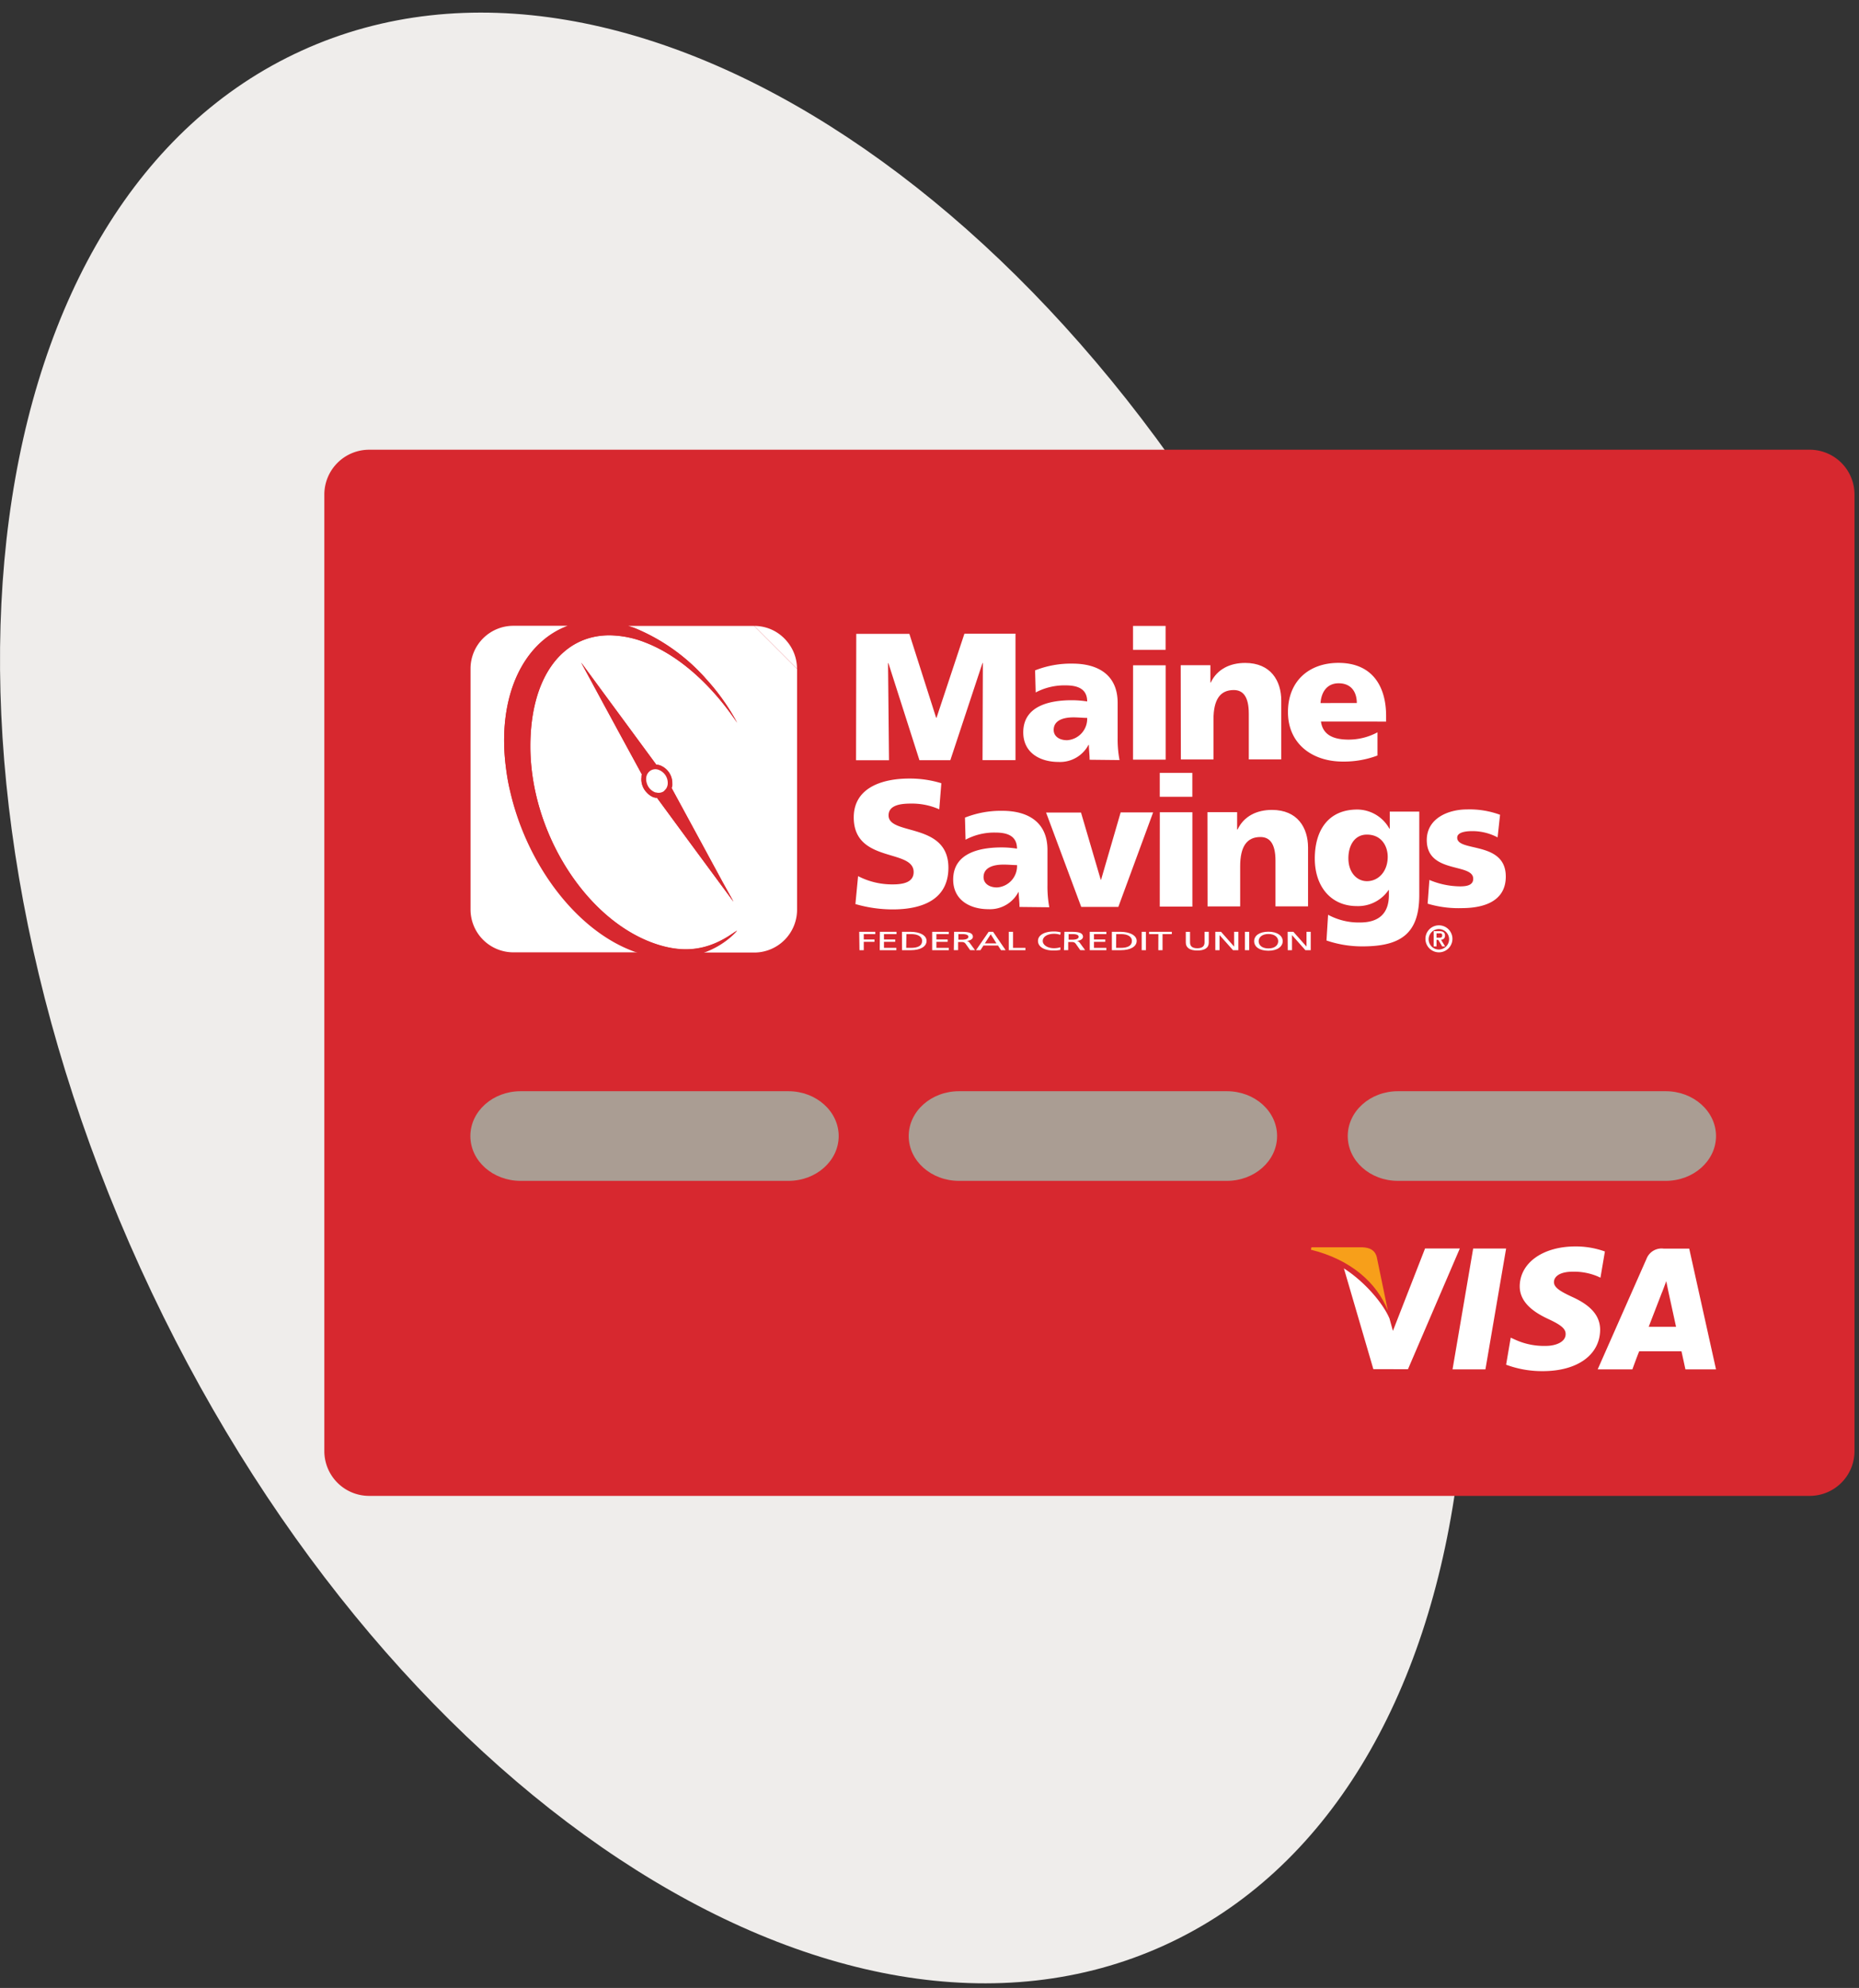 <svg id="Layer_1" data-name="Layer 1" xmlns="http://www.w3.org/2000/svg" width="347" height="371" viewBox="0 0 347 371"><rect x="0" y="0" width="347" height="371" fill="#333333" stroke="none"/><defs><style>.cls-1{fill:#efedeb;}.cls-2{fill:#d7282f;}.cls-3{fill:#f79f1a;}.cls-4{fill:#fff;}.cls-5{fill:#aa9d93;}</style></defs><title>Slider-</title><path class="cls-1" d="M247.46,135.86C203,38.21,117.43-18.39,56.33,9.44S-18.26,139,26.2,236.64s130,154.25,191.13,126.41,74.59-129.55,30.13-227.19"/><path class="cls-2" d="M337.8,83.93H68.91a8.37,8.37,0,0,0-8.37,8.37V270.81a8.36,8.36,0,0,0,8.37,8.36H337.8a8.36,8.36,0,0,0,8.36-8.36V92.3A8.36,8.36,0,0,0,337.8,83.93Z"/><path class="cls-3" d="M259.06,244.61l-2.07-10c-.36-1.37-1.39-1.78-2.68-1.83h-9.52l-.09.45C252.12,235.06,257,239.4,259.06,244.61Z"/><polygon class="cls-4" points="277.27 255.56 281.13 233.01 274.98 233.01 271.13 255.56 277.27 255.56"/><path class="cls-4" d="M262.81,255.53,272.49,233H266l-6,15.38-.64-2.32c-1.18-2.79-4.56-6.81-8.51-9.35l5.5,18.81Z"/><path class="cls-4" d="M298.68,248.19c0-2.56-1.62-4.52-5.17-6.13-2.15-1-3.46-1.74-3.45-2.79s1.11-1.94,3.52-1.94a11.43,11.43,0,0,1,4.6.86l.56.26.83-4.89a16,16,0,0,0-5.51-.94c-6.07,0-10.35,3.06-10.39,7.44,0,3.24,3.06,5.05,5.39,6.13s3.2,1.8,3.18,2.79c0,1.51-1.91,2.2-3.67,2.2a12.9,12.9,0,0,1-5.79-1.18l-.79-.36-.86,5.05a19.23,19.23,0,0,0,6.84,1.2C294.43,255.89,298.63,252.87,298.68,248.19Z"/><path class="cls-4" d="M304.7,255.56s1-2.77,1.28-3.38h7.88c.18.79.74,3.38.74,3.38h5.71l-5-22.53h-4.75a3,3,0,0,0-3.21,1.87l-9.13,20.66Zm5.5-14.3c0,.06.51-1.31.82-2.16l.41,2s1.18,5.39,1.42,6.51h-5.1C308.26,246.27,310.2,241.26,310.2,241.26Z"/><path class="cls-5" d="M310.93,203.65h-50c-5.17,0-9.36,3.74-9.36,8.37s4.19,8.36,9.36,8.36h50c5.18,0,9.38-3.75,9.38-8.36S316.11,203.65,310.93,203.65Z"/><path class="cls-5" d="M229,203.65h-50c-5.18,0-9.38,3.74-9.38,8.37s4.2,8.36,9.38,8.36h50c5.19,0,9.38-3.75,9.38-8.36S234.23,203.65,229,203.65Z"/><path class="cls-5" d="M147.17,203.65h-50c-5.17,0-9.37,3.74-9.37,8.37s4.2,8.36,9.37,8.36h50c5.18,0,9.38-3.75,9.38-8.36S152.35,203.65,147.17,203.65Z"/><path class="cls-4" d="M94.89,146.08c-.19-1-.34-2-.46-2.93a39.66,39.66,0,0,1-.33-5c0-10.94,4.8-18.73,11.84-21.36H95.83a8,8,0,0,0-8,8v44.94a8,8,0,0,0,8,8h23.41c-.4-.13-.79-.26-1.18-.41-9.79-3.72-18.18-14.3-21.89-26.29-.25-.8-.48-1.6-.68-2.41S95.06,147,94.89,146.08Z"/><path class="cls-4" d="M140.77,116.81h-23.5c.37.12.74.21,1.11.35a36.1,36.1,0,0,1,13.15,9.23l.16.19a40.65,40.65,0,0,1,5.91,8.29h0c-4.58-6.77-10.6-12.45-17.18-15a18.89,18.89,0,0,0-6.64-1.33c-8.92,0-14.79,7.9-14.79,20.71,0,15.76,10,31.81,22.54,36.59,5.83,2.21,10.25,1.48,14.45-1.14.54-.34,1.08-.7,1.62-1.1h0a14.93,14.93,0,0,1-1.34,1.3,15.71,15.71,0,0,1-5.12,2.87h9.64a8,8,0,0,0,8-8V124.84h0l-8-8Zm-3.89,51.43L129,157.57l-6.39-8.69-.24,0-.33-.07a3.3,3.3,0,0,1-1.3-.88,3.49,3.49,0,0,1-1-2.94c0-.08,0-.14,0-.21s0-.16.07-.24l-4.48-8.22-.54-1-2-3.68-4.33-8h0l5.69,7.74,2.16,2.93,6.18,8.4.1,0a2.59,2.59,0,0,1,.53.1,3.55,3.55,0,0,1,2.35,3.31,4.38,4.38,0,0,1,0,.51c0,.15-.08.3-.12.44l5.17,9.52,4.36,8,2,3.61h0Z"/><path class="cls-4" d="M143.89,117.44a8.08,8.08,0,0,0-3.12-.63l8,8a7.92,7.92,0,0,0-1.78-5A8,8,0,0,0,143.89,117.44Z"/><path class="cls-2" d="M136,174.74c-4.2,2.62-8.62,3.35-14.45,1.14C109,171.1,99,155.05,99,139.29c0-12.81,5.87-20.75,14.79-20.71a18.67,18.67,0,0,1,6.64,1.33c6.57,2.51,12.6,8.18,17.17,15a40.54,40.54,0,0,0-5.9-8.28l-.16-.19a36.1,36.1,0,0,0-13.15-9.23c-.37-.14-.74-.23-1.11-.35H105.94c-7,2.63-11.84,10.41-11.84,21.36a39.66,39.66,0,0,0,.33,5c.12,1,.27,2,.46,2.93s.37,1.75.59,2.62.43,1.61.68,2.41c3.71,12,12.1,22.57,21.89,26.29.39.15.78.28,1.18.41h11.91a15.71,15.71,0,0,0,5.12-2.87,14.93,14.93,0,0,0,1.34-1.3C137.06,174,136.52,174.4,136,174.74Z"/><path class="cls-2" d="M130.55,156.6l-5.17-9.52c0-.14.09-.29.12-.44a4.38,4.38,0,0,0,0-.51,3.54,3.54,0,0,0-2.36-3.31,2.28,2.28,0,0,0-.52-.1l-.1,0-6.18-8.4-2.16-2.93-5.69-7.74,4.33,8,2,3.68.54,1,4.48,8.22c0,.08,0,.16-.07.24s0,.13,0,.2a3.5,3.5,0,0,0,1,2.95,3.18,3.18,0,0,0,1.3.87c.11,0,.22.05.33.08l.25,0,6.38,8.69,7.85,10.66-2-3.61Zm-6.17-9.44a1.38,1.38,0,0,1-.22.26,1.66,1.66,0,0,1-.35.35,1.73,1.73,0,0,1-1.36.16h-.11a2.58,2.58,0,0,1-1.63-1.81,2.38,2.38,0,0,1-.08-1,1.79,1.79,0,0,1,.82-1.28h0a1.74,1.74,0,0,1,1.47-.14,2.61,2.61,0,0,1,1.7,2.84A2.08,2.08,0,0,1,124.38,147.16Z"/><path class="cls-4" d="M122.91,143.66a1.72,1.72,0,0,0-1.46.14,1.79,1.79,0,0,0-.82,1.28,2.38,2.38,0,0,0,.08,1,2.6,2.6,0,0,0,1.63,1.81h.11a1.77,1.77,0,0,0,1.36-.16,1.66,1.66,0,0,0,.35-.35,1.38,1.38,0,0,0,.22-.26,2.08,2.08,0,0,0,.24-.66A2.61,2.61,0,0,0,122.91,143.66Z"/><path class="cls-4" d="M159.83,118.29l9.91,0,5,15.67h.07l5.21-15.7,9.53,0,0,23.6h-6.15l.06-18.12h-.07l-6,18.13-5.77,0-5.79-18.11h-.07l.18,18.12h-6.15Z"/><path class="cls-4" d="M199.19,138.14a4,4,0,0,0,3.74-4.16c-.77,0-1.66-.1-2.57-.1-2.06,0-3.68.65-3.68,2.34,0,1.22,1.09,1.93,2.51,1.92m4.2,3.65c0-.95-.14-1.86-.14-2.78h-.07a6,6,0,0,1-5.57,3.19c-3.48,0-6.6-1.7-6.61-5.52,0-5.38,5.84-6,9.08-6a18.69,18.69,0,0,1,2.85.23c0-2.4-1.84-3-4-3a11.46,11.46,0,0,0-5.61,1.32l-.11-4.12a18.13,18.13,0,0,1,7-1.26c4.5,0,8.39,1.91,8.41,7.28v6.56a20.94,20.94,0,0,0,.35,4.16Z"/><path class="cls-4" d="M211.5,124.16l6.08,0,0,17.61-6.09,0Zm6.07-2.89h-6.08v-4.46h6.08Z"/><path class="cls-4" d="M220.39,124.14h5.54v3.24H226c1.21-2.54,3.65-3.66,6.42-3.66,4.8,0,6.73,3.36,6.74,7l0,11H233.1l0-8.52c0-3.31-1.16-4.42-2.81-4.42-2.51,0-3.79,1.73-3.78,5.52l0,7.43-6.09,0Z"/><path class="cls-4" d="M253.26,131.2c0-2-1-3.68-3.39-3.68-2.2,0-3.24,1.67-3.38,3.69Zm-6.69,3.46c.34,2.43,2.21,3.37,5.18,3.37a11.37,11.37,0,0,0,5.37-1.36V141a17.79,17.79,0,0,1-6.45,1.13c-5.82,0-10.25-3.39-10.26-9.21s3.93-9.2,9.41-9.21c6.52,0,8.9,4.61,8.91,9.85v1.11Z"/><path class="cls-4" d="M160.17,163.51a13.81,13.81,0,0,0,6.49,1.54c2,0,3.89-.41,3.88-2.31,0-4.39-11.16-1.59-11.18-10.18,0-5.68,5.53-7.25,10.27-7.26a20,20,0,0,1,6.08.87l-.39,4.87a12.58,12.58,0,0,0-5.24-1.07c-1.59,0-4.23.14-4.22,2.21,0,3.81,11.15,1.22,11.17,9.74,0,6.12-5.12,7.79-10.36,7.8a24.94,24.94,0,0,1-7-1Z"/><path class="cls-4" d="M186.1,165.62a4,4,0,0,0,3.74-4.17c-.78,0-1.65-.1-2.57-.09-2.06,0-3.68.65-3.68,2.33,0,1.22,1.09,1.93,2.51,1.93m4.2,3.64c0-.95-.14-1.86-.15-2.77h-.06a6,6,0,0,1-5.57,3.19c-3.48,0-6.6-1.71-6.6-5.53,0-5.38,5.83-6,9.07-6a18.45,18.45,0,0,1,2.84.23c0-2.4-1.83-3-4-3a11.35,11.35,0,0,0-5.6,1.33l-.11-4.12a18.13,18.13,0,0,1,7-1.27c4.5,0,8.39,1.91,8.4,7.28l0,6.56a21.63,21.63,0,0,0,.34,4.16Z"/><path class="cls-4" d="M195.26,151.64l6.52,0,3.68,12.53h.07l3.65-12.55h6.06l-6.49,17.63h-6.93Z"/><path class="cls-4" d="M216.49,151.59l6.08,0,0,17.61-6.09,0Zm6.07-2.89h-6.08v-4.46h6.08Z"/><path class="cls-4" d="M225.38,151.57h5.54v3.24H231c1.21-2.54,3.65-3.66,6.42-3.66,4.8,0,6.73,3.36,6.74,7l0,11h-6.08l0-8.52c0-3.31-1.16-4.42-2.81-4.42-2.51,0-3.79,1.73-3.78,5.52l0,7.43-6.09,0Z"/><path class="cls-4" d="M255.15,164.45c2.17,0,3.88-1.84,3.88-4.54,0-2-1.16-4.16-3.9-4.15-2.26,0-3.44,2-3.44,4.41,0,2.73,1.64,4.28,3.46,4.28m9.77,2.58c0,7.24-3.49,9.58-10.59,9.59a20.55,20.55,0,0,1-6.73-1.1l.3-4.8a12,12,0,0,0,5.95,1.44c3.51,0,5.4-1.67,5.4-5.12v-.94h-.06a6.89,6.89,0,0,1-5.91,3c-4.84,0-7.85-3.64-7.86-8.84s2.44-9.17,7.92-9.18a6.89,6.89,0,0,1,6,3.57h.07v-3.18h5.51Z"/><path class="cls-4" d="M266.81,164.22a15.08,15.08,0,0,0,5.72,1.2c1.25,0,2.46-.21,2.46-1.42,0-3-8.66-.86-8.67-7.22,0-4.05,4-5.72,7.5-5.72a16.47,16.47,0,0,1,6.18,1l-.46,4.22a10,10,0,0,0-4.74-1.17c-1.32,0-2.8.24-2.8,1.22,0,2.74,9.06.56,9.07,7.25,0,4.7-4.21,5.89-8.2,5.9a20.14,20.14,0,0,1-6.39-.83Z"/><path class="cls-4" d="M160.38,173.9h3v.43h-2.15v1h2v.44h-2v1.56h-.8Z"/><path class="cls-4" d="M164.24,173.9h3.1v.43H165v1h2.1v.44H165v1.13h2.31v.43h-3.1Z"/><path class="cls-4" d="M169.15,176.9H170c1.37,0,2.12-.41,2.12-1.29s-.88-1.28-2-1.28h-.93Zm-.79-3H170c1.64,0,2.95.63,2.95,1.69s-1.13,1.74-2.95,1.74h-1.63Z"/><path class="cls-4" d="M174,173.9h3.1v.43h-2.31v1h2.1v.44h-2.1v1.13h2.31v.43H174Z"/><path class="cls-4" d="M178.89,175.37h.67c.75,0,1.2-.2,1.2-.53s-.38-.51-1.11-.51h-.76Zm-.8-1.47h1.36c1.09,0,2.15.11,2.15.93,0,.42-.5.71-1.14.78h0a.84.84,0,0,1,.53.34l1,1.37h-.9l-.85-1.19c-.25-.33-.51-.33-.93-.33h-.47v1.52h-.8Z"/><path class="cls-4" d="M184.93,174.36l-1.1,1.7H186Zm-.39-.46h.83l2.34,3.43h-.86l-.57-.87h-2.71l-.56.87h-.83Z"/><path class="cls-4" d="M188.3,173.9h.79v3h2.32v.43H188.3Z"/><path class="cls-4" d="M197.9,174.46a3.45,3.45,0,0,0-1.14-.19c-1.28,0-2.12.57-2.12,1.34s.93,1.35,2.08,1.35a4.3,4.3,0,0,0,1.21-.17l0,.48a6,6,0,0,1-1.27.12c-1.75,0-2.91-.7-2.91-1.79s1.23-1.76,2.92-1.76A4.7,4.7,0,0,1,198,174Z"/><path class="cls-4" d="M199.47,175.37h.68c.75,0,1.19-.2,1.19-.53s-.38-.51-1.1-.51h-.77Zm-.79-1.47H200c1.1,0,2.15.11,2.15.93,0,.42-.49.71-1.14.78h0a.83.83,0,0,1,.54.34l1,1.37h-.91l-.84-1.19c-.25-.33-.51-.33-.93-.33h-.48v1.52h-.79Z"/><path class="cls-4" d="M203.41,173.9h3.1v.43H204.2v1h2.11v.44H204.2v1.13h2.31v.43h-3.1Z"/><path class="cls-4" d="M208.33,176.9h.83c1.36,0,2.12-.41,2.12-1.29s-.88-1.28-2-1.28h-.93Zm-.79-3h1.63c1.64,0,3,.63,3,1.69s-1.13,1.74-3,1.74h-1.63Z"/><rect class="cls-4" x="213.11" y="173.9" width="0.79" height="3.43"/><path class="cls-4" d="M216.22,174.33h-1.73v-.43h4.24v.43H217v3h-.79Z"/><path class="cls-4" d="M225.63,175.91c0,1-.78,1.48-2.15,1.48s-2.14-.52-2.14-1.48v-2h.79v1.95c0,.65.33,1.11,1.35,1.11s1.36-.46,1.36-1.11V173.9h.79Z"/><path class="cls-4" d="M226.85,173.9h1.07l2.44,2.76h0V173.9h.79v3.43h-1l-2.51-2.82h0v2.82h-.79Z"/><rect class="cls-4" x="232.38" y="173.9" width="0.79" height="3.43"/><path class="cls-4" d="M236.76,177c1.28,0,1.83-.66,1.83-1.35s-.61-1.34-1.83-1.34-1.82.65-1.82,1.34.55,1.35,1.82,1.35m0-3.12c1.68,0,2.67.76,2.67,1.77s-1,1.78-2.67,1.78-2.66-.73-2.66-1.78,1-1.77,2.66-1.77"/><path class="cls-4" d="M240.35,173.9h1.07l2.45,2.76h0V173.9h.79v3.43h-1l-2.5-2.82h0v2.82h-.79Z"/><path class="cls-4" d="M268.14,175h.47c.31,0,.59,0,.59-.43s-.31-.39-.58-.39h-.48Zm-.53-1.22h1.06c.68,0,1.05.23,1.05.83a.71.71,0,0,1-.74.77l.77,1.25h-.55l-.73-1.23h-.33v1.23h-.53Zm2.88,1.43a1.91,1.91,0,1,0-1.91,2,1.93,1.93,0,0,0,1.91-2m-4.42,0a2.52,2.52,0,1,1,2.51,2.52,2.52,2.52,0,0,1-2.51-2.52"/></svg>